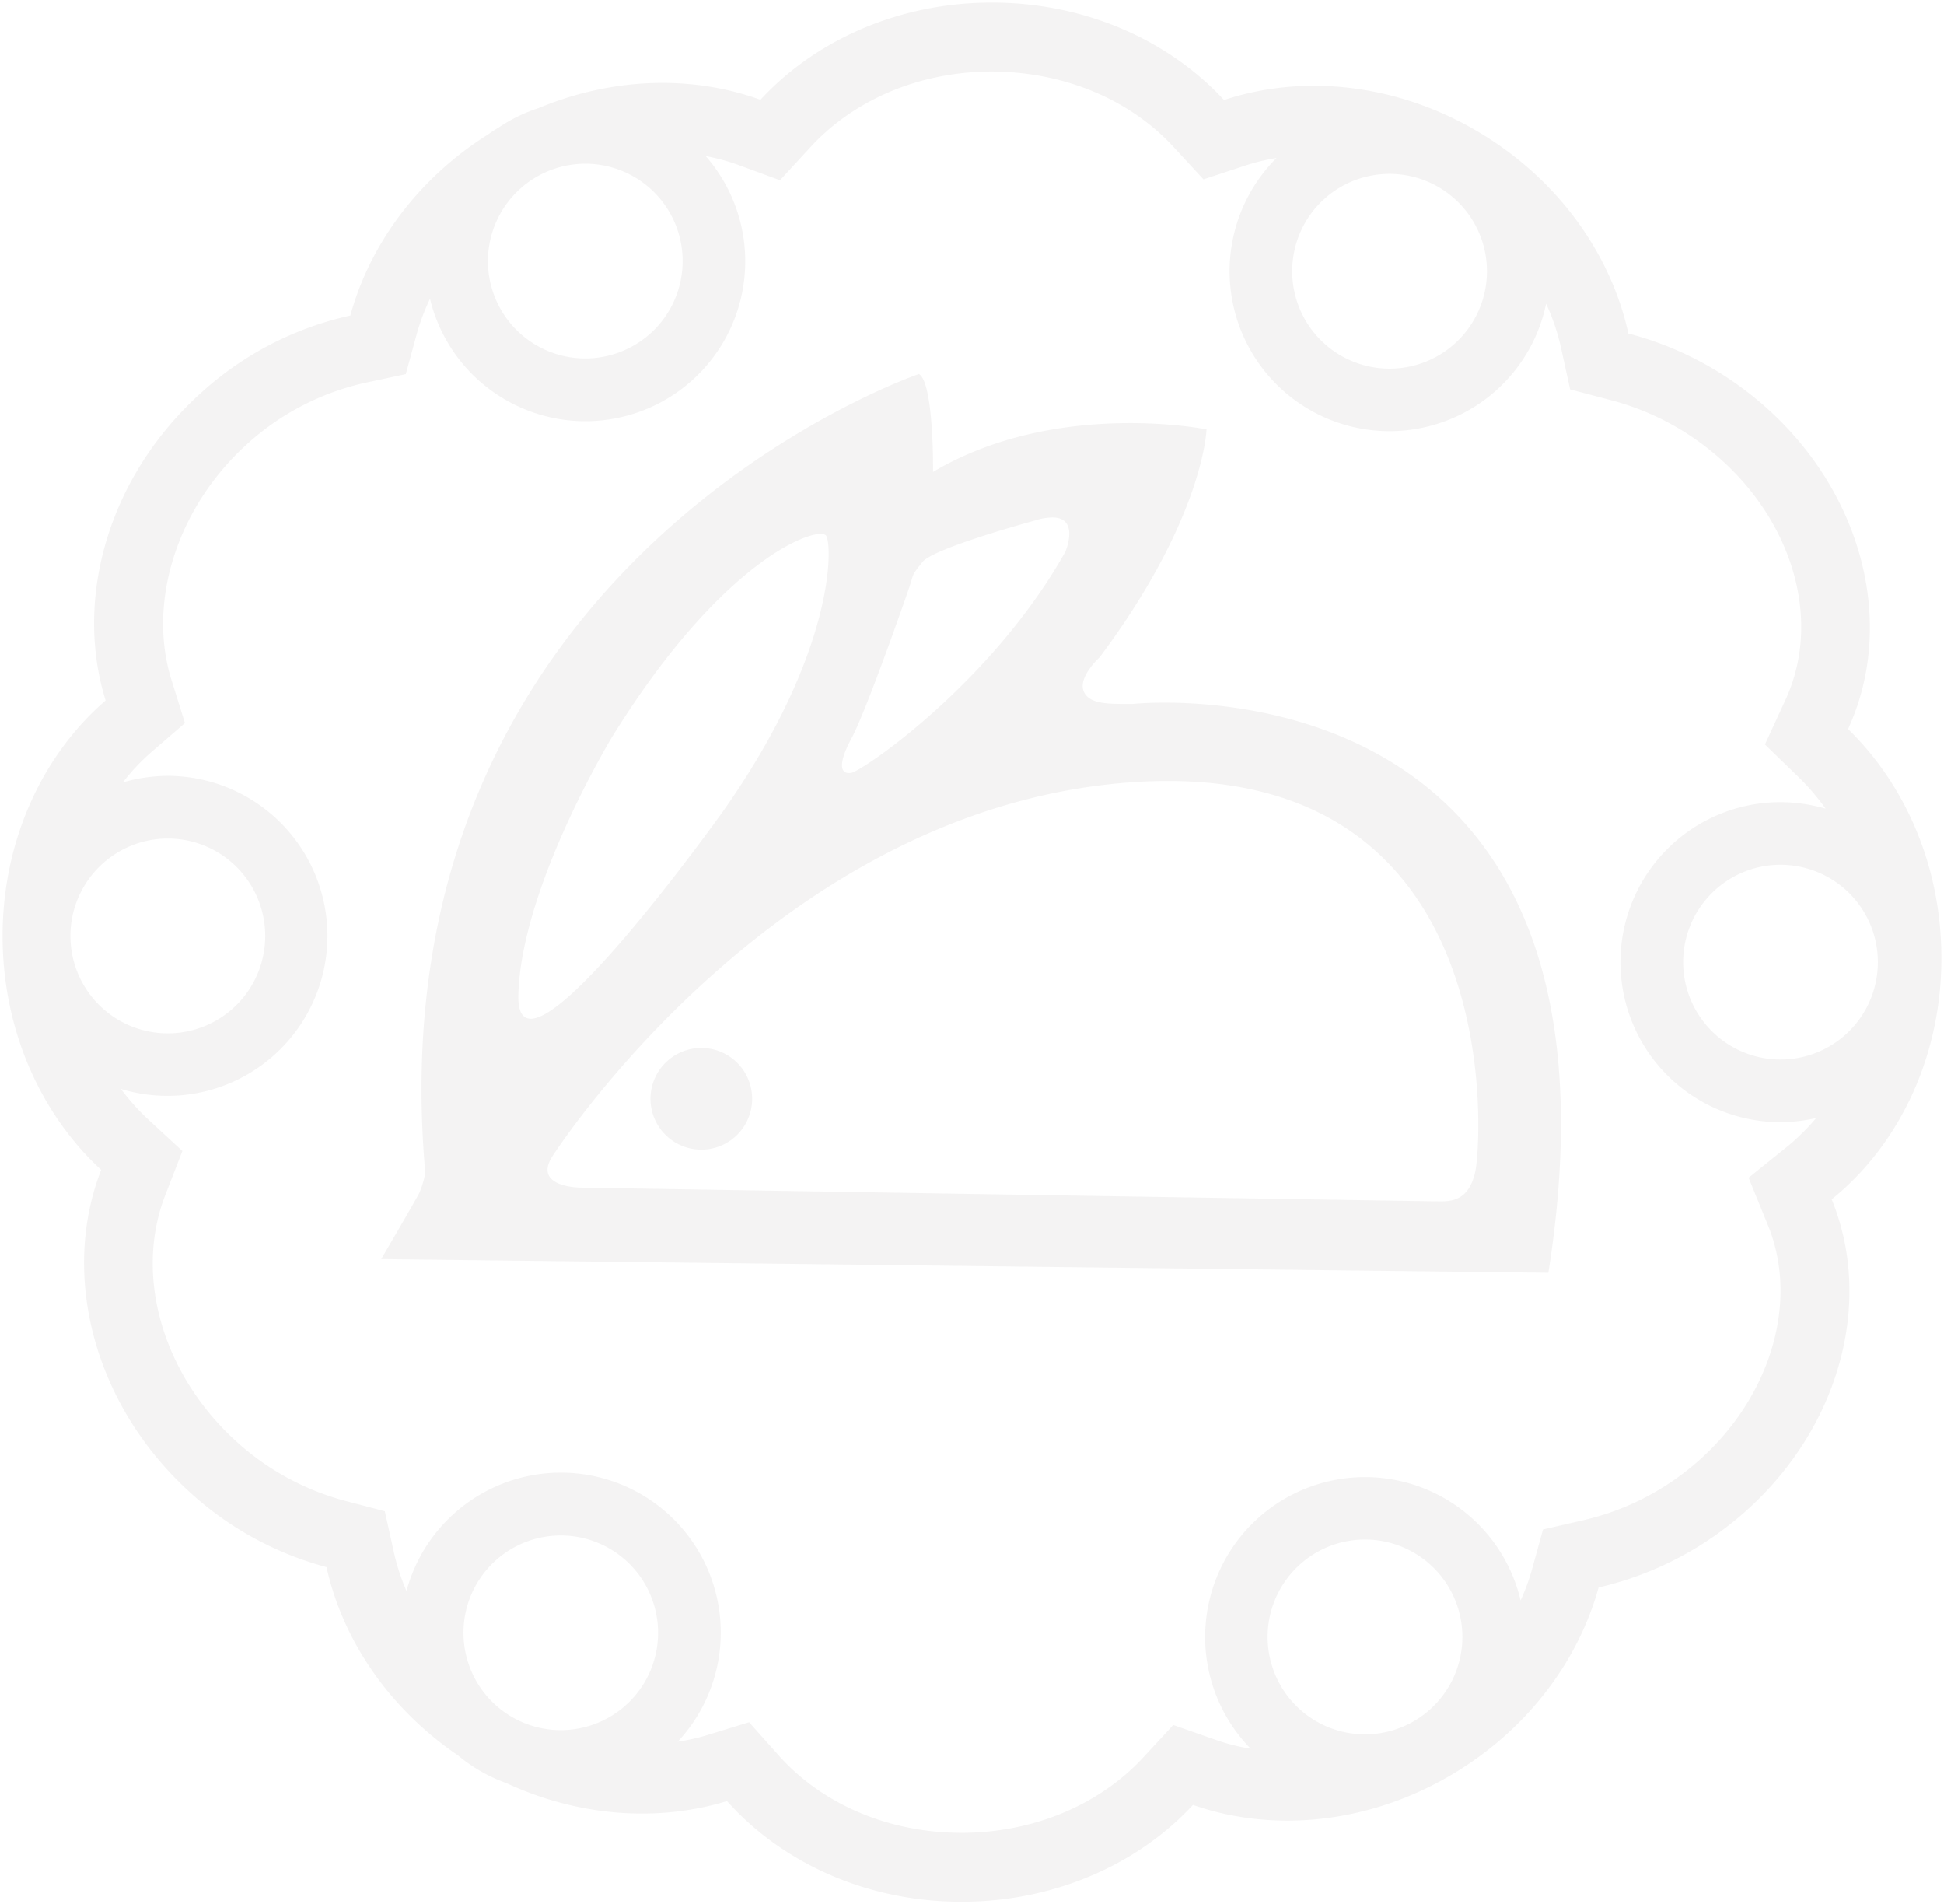 <svg xmlns="http://www.w3.org/2000/svg" width="378.242" height="370.438" viewBox="0 0 378.242 370.438">
  <path id="logo" d="M140.951,349.85c-13.268,4.065-28.672,3.116-42.911-3.49a31.009,31.009,0,0,1-9.42-5.385c-13.543-9.222-22.495-22.583-25.591-36.635a63.68,63.68,0,0,1-26.375-14.37c-19.061-17.194-25.374-42.63-17.469-62.9C8.05,216.812.689,201.445.044,184.023c-.716-19.639,7.265-37.267,20.006-48.268-6.154-19.721.458-43.515,18.565-59.841A63.516,63.516,0,0,1,67.661,60.882c3.741-13.67,13-26.489,26.646-35.135.673-.447,1.309-.915,2.015-1.311l.116-.064a30.364,30.364,0,0,1,7.847-3.842c14.519-6.055,30.024-6.39,43.171-1.62,10.7-11.6,27.058-19,45.346-18.908,18.1.086,34.235,7.465,44.85,18.956,15.739-5.208,34.607-3.184,50.941,7.086,14.854,9.33,24.476,23.5,27.742,38.337a64.3,64.3,0,0,1,17.98,7.77c25.29,15.887,35.529,45.758,24.759,69.166,10.544,10.249,17.514,25.191,18.116,42.106.765,20.292-7.778,38.474-21.3,49.377,9.426,23.077-.915,51.788-25.512,67.263a65.033,65.033,0,0,1-19.845,8.242c-3.814,13.79-13.163,26.764-27.076,35.492-16.635,10.451-35.926,12.376-51.841,6.8-10.6,11.431-26.682,18.754-44.727,18.84h-.329C168.052,369.438,151.591,361.78,140.951,349.85Zm10.024-8.913c8.552,9.6,21.523,15.088,35.589,15.088h.281c13.67-.06,26.429-5.363,34.974-14.534l5.958-6.442,8.279,2.9a38.837,38.837,0,0,0,6.779,1.714,31.1,31.1,0,1,1,52.525-28.839,40.339,40.339,0,0,0,2.239-6.115l2.125-7.688,7.774-1.788a50.87,50.87,0,0,0,15.75-6.536c18.6-11.68,27.3-33.545,20.243-50.846L339.72,228.6l7.765-6.257a43.654,43.654,0,0,0,5.378-5.355,32.26,32.26,0,0,1-6.947.8,31.126,31.126,0,0,1,0-62.252,31.7,31.7,0,0,1,8.792,1.272,44.757,44.757,0,0,0-4.993-5.875l-6.816-6.614,3.979-8.638c8.137-17.572-.335-40.026-19.686-52.187a51.918,51.918,0,0,0-14.248-6.15L305,75.252l-1.751-7.993a43.123,43.123,0,0,0-2.922-8.685,31.118,31.118,0,1,1-52.456-28.341,40.659,40.659,0,0,0-6.04,1.461l-8.176,2.694L227.8,28.045c-8.554-9.248-21.3-14.572-35.29-14.633-13.82,0-26.624,5.307-35.217,14.6l-6.033,6.549-8.373-3.073a42.471,42.471,0,0,0-6.085-1.633A31.1,31.1,0,1,1,83.162,57.62,42.685,42.685,0,0,0,80.6,64.414l-2.147,7.86-7.944,1.7a50.428,50.428,0,0,0-22.926,11.9C34.037,98.11,28.1,116.541,32.857,131.745l2.626,8.41-6.654,5.75a40.871,40.871,0,0,0-5.421,5.789,31.96,31.96,0,0,1,8.745-1.272,31.124,31.124,0,1,1-9.132,60.9,44.376,44.376,0,0,0,5.243,5.87l6.723,6.205-3.313,8.535c-6.13,15.7-.533,35.032,13.943,48.088A51.044,51.044,0,0,0,66.465,291.4l7.905,2.071,1.766,7.993a41.6,41.6,0,0,0,2.452,7.516,31.11,31.11,0,1,1,52.791,29.312,38.6,38.6,0,0,0,5.636-1.25l8.236-2.527Zm95.161-23.012a18.948,18.948,0,1,0,18.947-18.951A18.958,18.958,0,0,0,246.136,317.925Zm-156.459-.791a18.931,18.931,0,1,0,18.93-18.947A18.927,18.927,0,0,0,89.677,317.134ZM326.991,186.653a18.942,18.942,0,1,0,18.926-18.934A18.932,18.932,0,0,0,326.991,186.653Zm-313.79-5.1a18.949,18.949,0,1,0,18.951-18.939A18.964,18.964,0,0,0,13.2,181.556ZM250.923,52.27a18.945,18.945,0,1,0,18.939-18.947A18.922,18.922,0,0,0,250.923,52.27ZM94.436,50.293a18.941,18.941,0,1,0,18.958-18.947A18.961,18.961,0,0,0,94.436,50.293ZM73.669,244.418s6.639-11.328,7.424-12.888a17.472,17.472,0,0,0,1.15-3.911C71.72,108.553,178.291,72.253,178.291,72.253c2.742,1.543,2.742,17.177,2.742,17.177l.011,1.865c23.951-14.186,53.206-8.272,53.206-8.272s-.475,17.138-20.791,44.336c0,0-4.141,3.739-3.15,6.5s5.118,2.574,9.648,2.574c0,0,100.006-10.855,80.806,110.653Zm146.987-92.81c-70.086,4.284-113.805,73.012-113.805,73.012-3.558,5.9,5.623,5.9,5.623,5.9s164.948,2.673,167.292,2.673c2.364,0,5.627-.305,6.8-5.9,1.156-5.475,6.2-75.874-59.845-75.874Q223.79,151.419,220.657,151.608Zm-102-8.865s-17.733,29.158-18.3,50.232c-.615,21.109,39.886-35.746,39.886-35.746,21.876-31.053,21.214-51.753,20-53.515-.144-.223-.507-.352-1.061-.352C154.767,103.361,138.108,111.389,118.661,142.742Zm82.183-41.985s-19.7,5.333-21.867,8.075-1.581,1.977-2.559,4.925c-1,2.957-8.464,24.25-11.24,29.364-2.761,5.131-2.162,7.108,0,6.708s27.194-17.349,41.6-42.974c0,0,2.905-6.7-2.538-6.7A11.827,11.827,0,0,0,200.844,100.757ZM126.063,213.232a9.89,9.89,0,1,1,9.9,9.9A9.891,9.891,0,0,1,126.063,213.232Z" transform="translate(0.502 0.5)" fill="#1a1311" stroke="rgba(0,0,0,0)" stroke-miterlimit="10" stroke-width="1" opacity="0.05"/>
</svg>
